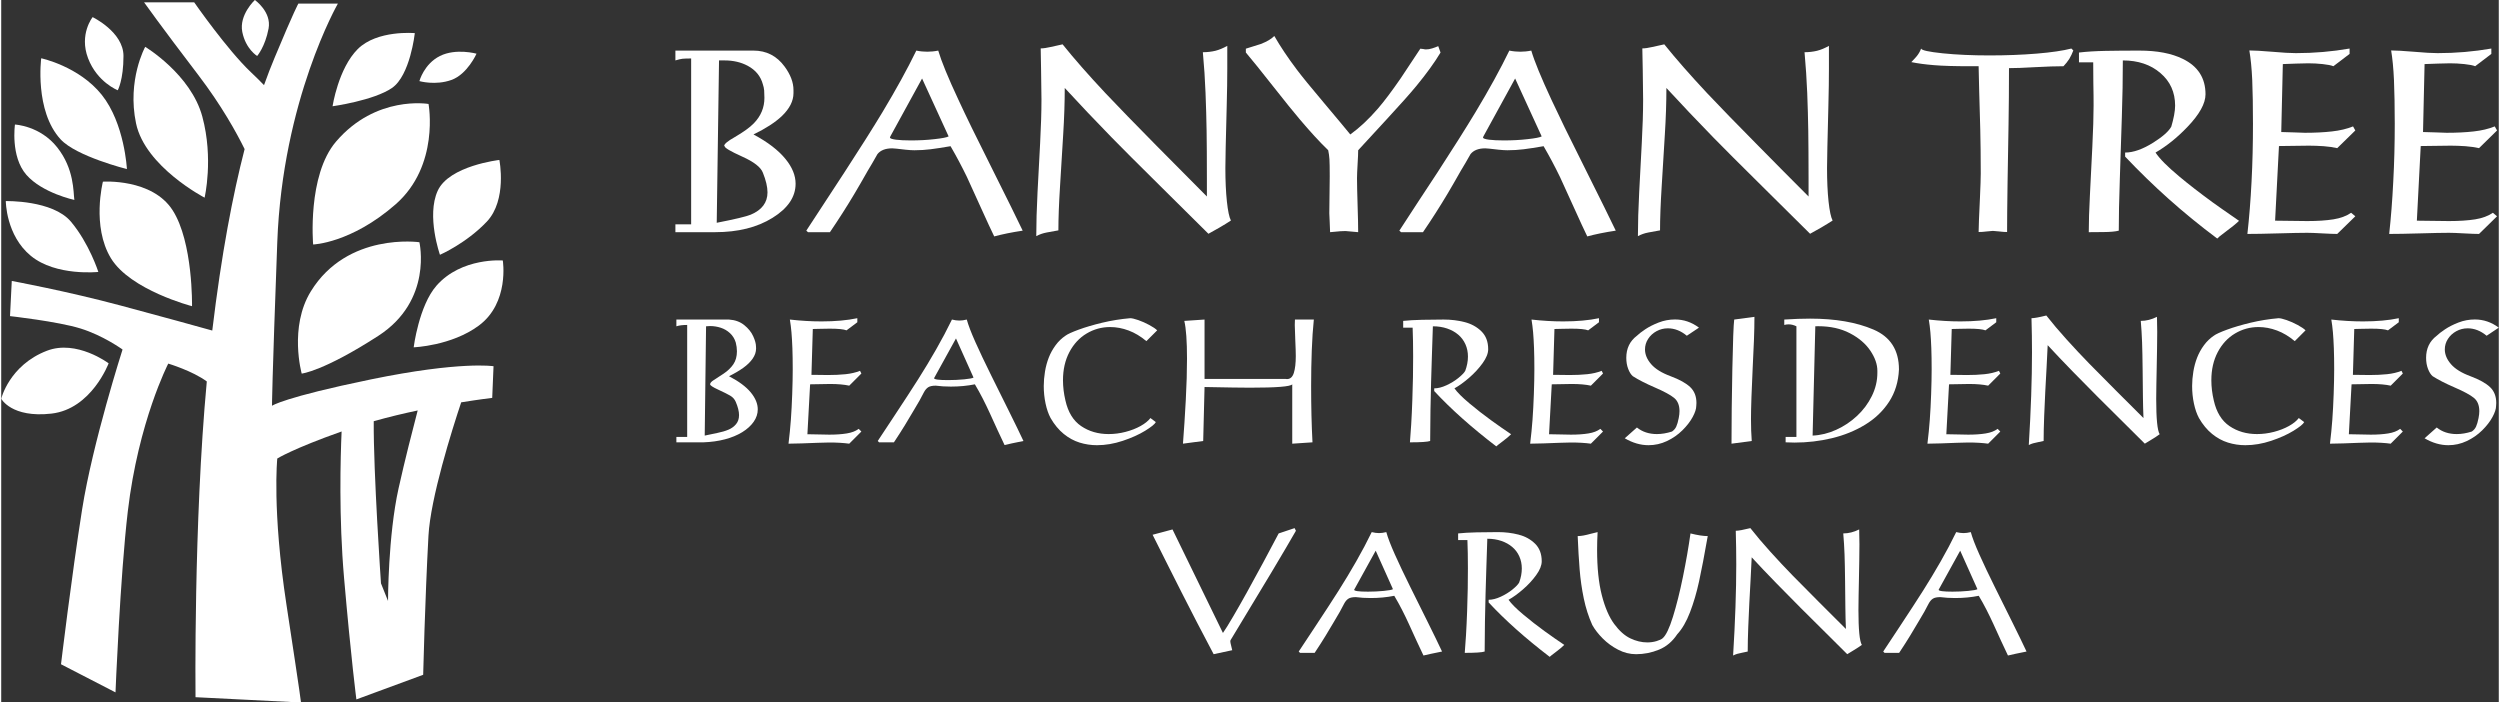 <?xml version="1.0" encoding="UTF-8"?><svg id="Layer_1" xmlns="http://www.w3.org/2000/svg" width="200" height="56.2" viewBox="0 0 980.783 275.869"><rect x="0" y="0" width="980.783" height="275.869" fill="#333333" stroke="none"/><path d="M193.325,143.811s-12.952-2.066-48.161,5.181c-34.358,7.073-38.833,10.354-38.833,10.354,0,0,0-8.282,2.072-64.202C110.472,39.215,132.211,1.414,132.211,1.414h-15.524s-1.561,2.589-9.322,21.235c-1.366,3.265-2.762,6.847-4.169,10.79-1.287-1.353-2.95-3.016-5.154-5.094C88.723,19.538,75.774.903,75.774.903h-19.679s6.222,8.799,21.234,28.476c9.187,12.033,15.061,22.687,18.251,29.167-4.633,17.96-9.075,41.022-12.702,71.257-6.878-1.919-18.88-5.239-35.931-9.806-21.084-5.66-42.805-9.669-42.805-9.669l-.686,13.809s18.643,2.072,27.613,4.836c8.98,2.764,16.576,8.282,16.576,8.282,0,0-11.74,36.592-15.884,62.827-4.141,26.239-8.282,60.768-8.282,60.768l21.4,11.045s1.81-45.422,4.833-71.118c4.141-35.212,15.881-57.995,15.881-57.995,0,0,9.536,2.863,15.135,7.01-5.202,55.8-4.429,123.992-4.429,123.992l41.425,2.084s0-1.037-5.702-38.328c-5.69-37.284-3.618-57.484-3.618-57.484,0,0,6.195-3.883,25.264-10.618-.45,10.173-1.116,33.672.968,57.574,2.761,31.762,4.833,47.643,4.833,47.643l26.23-9.671s.695-28.999,2.072-54.545c.812-14.91,9.223-41.546,12.854-52.447,7.359-1.191,12.185-1.747,12.185-1.747l.517-12.435ZM156.035,191.791c-4.138,18.648-4.138,44.195-4.138,44.195l-2.767-6.91s-2.993-43.726-2.844-63.667c5.839-1.651,11.722-3.053,17.261-4.225-2.003,7.617-5.043,19.512-7.512,30.608Z" fill="#fff"/><path d="M161.971,136.392s2.057-16.362,8.974-24.23c9.872-11.214,26.025-9.87,26.025-9.87,0,0,2.691,16.6-9.428,25.575-10.748,7.969-25.571,8.525-25.571,8.525Z" fill="#fff"/><path d="M172.289,100.055s-5.377-15.262-.89-25.126c4.481-9.873,24.224-12.119,24.224-12.119,0,0,3.136,15.701-4.935,24.229-8.075,8.526-18.398,13.016-18.398,13.016Z" fill="#fff"/><path d="M118.001,146.71s-5.082-18.209,3.588-32.301c14.356-23.333,42.628-19.288,42.628-19.288,0,0,5.38,22.873-16.155,36.778-21.538,13.921-30.061,14.811-30.061,14.811Z" fill="#fff"/><path d="M122.489,96.01s-2.367-27.089,8.973-40.379c15.704-18.392,36.344-14.804,36.344-14.804,0,0,4.49,24.229-13.012,39.482-17.499,15.256-32.304,15.701-32.304,15.701Z" fill="#fff"/><path d="M42.18,142.674s-6.728,17.947-22.441,19.745c-15.7,1.789-19.739-5.837-19.739-5.837,0,0,3.146-13.154,17.95-18.846,11.668-4.49,24.23,4.938,24.23,4.938Z" fill="#fff"/><path d="M38.14,106.785s-16.6,1.789-26.473-6.285C1.802,92.42,1.802,78.968,1.802,78.968c0,0,18.395-.457,25.57,8.071,7.178,8.526,10.769,19.746,10.769,19.746Z" fill="#fff"/><path d="M74.929,120.237s-24.227-6.28-31.857-18.844c-7.621-12.561-3.136-30.055-3.136-30.055,0,0,19.297-1.35,27.369,11.217,8.077,12.565,7.624,37.682,7.624,37.682Z" fill="#fff"/><path d="M79.864,77.621s-23.325-12.119-26.918-29.165c-3.584-17.054,3.593-30.064,3.593-30.064,0,0,17.938,10.773,22.428,27.373,4.49,16.594.897,31.856.897,31.856Z" fill="#fff"/><path d="M28.719,78.511s-12.564-2.686-18.844-9.864c-6.282-7.181-4.483-19.74-4.483-19.74,0,0,9.864.445,16.6,8.973,6.728,8.517,6.282,17.487,6.728,20.63Z" fill="#fff"/><path d="M49.361,66.398s-19.875-4.977-26.025-11.665c-10.317-11.214-7.632-31.849-7.632-31.849,0,0,14.808,3.139,23.781,14.356,8.973,11.217,9.876,29.158,9.876,29.158Z" fill="#fff"/><path d="M45.767,35.447s-8.077-3.146-11.662-12.564c-3.594-9.428,1.792-16.156,1.792-16.156,0,0,12.116,5.828,12.116,15.256s-2.246,13.464-2.246,13.464Z" fill="#fff"/><path d="M100.505,21.984s-4.487-2.692-5.837-9.428c-1.344-6.73,4.938-12.556,4.938-12.556,0,0,6.619,4.656,5.383,11.215-1.347,7.178-4.484,10.769-4.484,10.769Z" fill="#fff"/><path d="M130.115,41.729s2.246-14.811,9.87-22.437c7.627-7.629,22.435-6.282,22.435-6.282,0,0-1.793,16.6-8.97,21.538-7.176,4.935-23.334,7.181-23.334,7.181Z" fill="#fff"/><path d="M164.218,31.854s1.789-6.731,8.072-9.87c6.282-3.143,14.363-.902,14.363-.902,0,0-3.594,8.084-9.876,10.321-6.276,2.249-12.559.451-12.559.451Z" fill="#fff"/><path d="M281.882,23.728h2.195c3.423,0,6.444.711,9.061,2.108,3.116,1.672,5.116,4.109,5.967,7.315.254.705.412,1.499.501,2.362.063.837.096,1.841.096,2.933,0,3.783-1.373,7.105-4.14,9.961-1.568,1.632-4.088,3.441-7.574,5.472-2.711,1.53-4.076,2.667-4.076,3.396l.165.135c0,.654,2.306,2.013,6.908,4.088,4.61,2.07,7.315,4.184,8.12,6.33,1.2,2.977,1.809,5.55,1.809,7.715,0,3.975-2.19,6.913-6.571,8.754-1.715.711-6.166,1.784-13.365,3.188l.903-63.758ZM264.746,91.175h15.631c8.971,0,16.463-1.868,22.507-5.627,6.044-3.747,9.066-8.216,9.066-13.402,0-3.22-1.307-6.444-3.93-9.67-2.819-3.474-7.022-6.698-12.608-9.675,4.781-2.317,8.476-4.718,11.098-7.176,3.067-2.939,4.609-5.948,4.609-9.06v-1.205c0-2.978-1.156-6.052-3.479-9.212-3.073-4.192-7.149-6.28-12.228-6.28h-30.666v3.859c1.149-.348,2.083-.577,2.787-.654.699-.075,1.835-.112,3.398-.112v65.121h-6.185v3.093Z" fill="#fff"/><path d="M366.517,54.642c-2.952.349-6.095.502-9.352.502-2.311,0-4.267-.095-5.815-.286-1.568-.216-2.349-.501-2.349-.845l.152-.444,12.464-22.742,10.425,22.742c-.711.387-2.546.749-5.524,1.073ZM363.66,20.307c-1.359,0-2.8-.127-4.304-.438-3.524,7.257-7.961,15.293-13.295,24.182-3.828,6.33-8.799,14.203-14.894,23.568-5.028,7.639-10.038,15.295-15.015,22.959l.667.597h8.615c3.422-5.036,6.629-10.038,9.594-15.029,1.612-2.711,3.378-5.759,5.287-9.142,1.112-1.804,2.369-3.975,3.773-6.483,1.219-1.518,3.149-2.266,5.822-2.266.508,0,2.265.171,5.289.54,1.313.134,2.438.209,3.396.209,2.216,0,4.337-.132,6.343-.387,2.025-.247,4.634-.647,7.86-1.205,2.31,3.973,4.462,8.025,6.43,12.089.502,1.053,2.304,5.053,5.429,11.935,2.367,5.244,4.139,9.047,5.288,11.41,3.13-.853,6.851-1.619,11.181-2.267-1.86-3.918-6.088-12.496-12.686-25.682-5.55-11.016-9.725-19.594-12.533-25.681-4.101-8.757-6.729-15.201-7.949-19.346-1.504.311-2.932.438-4.298.438Z" fill="#fff"/><path d="M415.152,90.464c-1.473.266-2.985.533-4.54.824-1.555.286-2.957.788-4.151,1.443,0-5.036.169-10.769.495-17.224.329-6.444.652-12.877,1.022-19.309.335-6.431.526-12.106.526-17.096,0-2.267-.05-6.121-.152-11.537-.101-5.416-.152-8.273-.152-8.559,1.054,0,2.355-.191,3.929-.559,1.549-.35,3.105-.685,4.673-1.035,4.482,5.587,10.094,11.994,16.851,19.193,4.99,5.275,11.644,12.133,19.942,20.532,6.601,6.704,13.218,13.365,19.87,20.024v-6.953c0-7.751-.038-14.05-.112-18.824-.084-4.819-.211-9.772-.42-14.895-.19-5.105-.546-10.444-1.053-15.987,1.764,0,3.397-.197,4.914-.559,1.511-.381,3.061-1.035,4.679-1.937v9.004c0,3.949-.07,8.845-.222,14.563-.364,13.454-.528,21.593-.528,24.412,0,5.054.204,9.429.597,13.13.4,3.747.927,6.241,1.581,7.486-1.294.863-2.825,1.791-4.564,2.806-1.734,1.016-3.163,1.804-4.268,2.394-6.292-6.234-12.583-12.477-18.881-18.718-8.863-8.767-15.205-15.097-19.04-19.033-6.444-6.602-12.61-13.111-18.502-19.504,0,5.689-.209,11.822-.615,18.367-.394,6.546-.819,13.287-1.233,20.215-.438,6.927-.647,12.704-.647,17.333Z" fill="#fff"/><path d="M499.94,14.13c2.356,4.125,5.314,8.538,8.85,13.223,2,2.667,5.479,6.928,10.406,12.762,5.389,6.393,8.913,10.634,10.583,12.686,3.62-2.61,7.219-5.982,10.807-10.115,2.52-2.914,5.511-6.907,8.984-11.936.908-1.359,3.48-5.243,7.708-11.632.247,0,.635.038,1.137.134.501.115.85.152,1.053.152.756,0,1.568-.114,2.457-.4.877-.266,1.677-.578,2.388-.883l.901,2.508c-2.324,3.886-5.472,8.235-9.446,13.073-2.617,3.175-6.407,7.409-11.334,12.749-6.54,7.06-10.399,11.25-11.562,12.551,0,1.157-.075,2.971-.229,5.43-.146,2.476-.227,4.317-.227,5.529,0,2.419.081,5.968.227,10.653.154,4.667.229,8.191.229,10.56-1.663-.141-3.319-.286-4.977-.445-.813,0-1.46.038-1.969.075-2.418.249-3.784.37-4.081.37,0-.694-.045-2.04-.153-3.994-.102-1.963-.153-3.093-.153-3.404l.165-14.584c0-3.206-.037-5.434-.113-6.64-.076-1.207-.242-2.394-.488-3.551-3.436-3.319-7.156-7.389-11.194-12.17-2.311-2.705-5.784-7.022-10.432-12.914-4.629-5.878-8.197-10.329-10.711-13.288v-1.511c1.911-.615,3.841-1.212,5.81-1.821,2.47-.941,4.261-2.02,5.365-3.168Z" fill="#fff"/><path d="M599.422,54.642c-2.971.349-6.095.502-9.377.502-2.312,0-4.242-.095-5.803-.286-1.562-.216-2.349-.501-2.349-.845l.152-.444,12.463-22.742,10.426,22.742c-.699.387-2.533.749-5.511,1.073ZM596.552,20.307c-1.358,0-2.8-.127-4.318-.438-3.517,7.257-7.942,15.293-13.287,24.182-3.822,6.33-8.788,14.203-14.876,23.568-5.048,7.639-10.05,15.295-15.028,22.959l.673.597h8.609c3.436-5.036,6.629-10.038,9.607-15.029,1.612-2.711,3.365-5.759,5.276-9.142,1.111-1.804,2.381-3.975,3.784-6.483,1.205-1.518,3.149-2.266,5.808-2.266.502,0,2.268.171,5.29.54,1.302.134,2.444.209,3.397.209,2.215,0,4.33-.132,6.356-.387,2.006-.247,4.628-.647,7.846-1.205,2.318,3.973,4.464,8.025,6.432,12.089.508,1.053,2.323,5.053,5.441,11.935,2.361,5.244,4.127,9.047,5.275,11.41,3.124-.853,6.844-1.619,11.187-2.267-1.867-3.918-6.095-12.496-12.692-25.682-5.549-11.016-9.719-19.594-12.545-25.681-4.077-8.757-6.725-15.201-7.937-19.346-1.518.311-2.946.438-4.298.438Z" fill="#fff"/><path d="M651.416,90.464c-1.466.266-2.964.533-4.539.824-1.556.286-2.934.788-4.152,1.443,0-5.036.166-10.769.502-17.224.323-6.444.659-12.877,1.015-19.309.343-6.431.527-12.106.527-17.096,0-2.267-.05-6.121-.146-11.537-.108-5.416-.165-8.273-.165-8.559,1.06,0,2.361-.191,3.936-.559,1.556-.35,3.118-.685,4.686-1.035,4.489,5.587,10.1,11.994,16.837,19.193,4.99,5.275,11.63,12.133,19.955,20.532,6.583,6.704,13.218,13.365,19.865,20.024v-6.953c0-7.751-.05-14.05-.114-18.824-.075-4.819-.216-9.772-.412-14.895-.205-5.105-.553-10.444-1.055-15.987,1.753,0,3.384-.197,4.901-.559,1.517-.381,3.068-1.035,4.68-1.937v9.004c0,3.949-.064,8.845-.216,14.563-.349,13.454-.527,21.593-.527,24.412,0,5.054.198,9.429.592,13.13.413,3.747.932,6.241,1.6,7.486-1.321.863-2.844,1.791-4.573,2.806-1.745,1.016-3.173,1.804-4.273,2.394-6.298-6.234-12.603-12.477-18.888-18.718-8.863-8.767-15.206-15.097-19.04-19.033-6.431-6.602-12.616-13.111-18.501-19.504,0,5.689-.203,11.822-.615,18.367-.395,6.546-.813,13.287-1.232,20.215-.438,6.927-.649,12.704-.649,17.333Z" fill="#fff"/><path d="M809.841,26.007c-2.781,0-6.444.115-11.034.363-4.585.274-8.045.386-10.362.386,0,7.855-.064,15.238-.178,22.134-.127,6.889-.254,14.584-.387,23.065-.121,8.501-.183,14.895-.183,19.156-.839,0-1.892-.057-3.099-.222-1.2-.141-2.032-.216-2.482-.216-.414,0-1.214.075-2.419.216-1.213.165-2.28.222-3.18.222,0-1.651.177-6.216.539-13.74.185-4.286.299-7.371.299-9.287,0-6.661-.076-12.4-.191-17.258-.133-4.856-.273-9.942-.425-15.181-.152-5.275-.222-8.463-.222-9.638h-3.237c-6.204,0-10.984-.132-14.331-.425-3.338-.266-6.292-.667-8.862-1.187,1.093-1.13,1.829-1.956,2.195-2.4.749-.952,1.302-1.936,1.652-2.932.164.692,2.984,1.301,8.502,1.878,5.516.56,11.617.826,18.316.826,6.597,0,12.781-.235,18.578-.711,5.791-.476,10.342-1.15,13.607-1.993l.768.749c-.427,1.149-.94,2.247-1.557,3.276-.647,1.021-1.421,2-2.304,2.92Z" fill="#fff"/><path d="M821.517,24.479h-5.593v-3.849c3.022-.362,6.496-.571,10.432-.647,3.931-.077,8.349-.114,13.276-.114,7.009,0,12.685,1.091,17.085,3.262,5.948,2.903,8.899,7.544,8.899,13.899,0,3.606-2.392,7.924-7.179,12.895-3.969,4.146-8.114,7.466-12.45,9.981,1.605,2.437,4.704,5.542,9.287,9.364,3.665,3.073,8.038,6.451,13.066,10.133,1.658,1.212,5.15,3.65,10.444,7.314-1.08,1.074-3.046,2.654-5.911,4.782-1.358.996-2.247,1.727-2.647,2.183-6.698-5.002-13.111-10.228-19.25-15.72-5.683-5.079-11.345-10.571-16.927-16.463v-1.593c3.225,0,6.926-1.302,11.11-3.937,3.72-2.355,6.062-4.451,7.022-6.253.464-1.518.812-3.017,1.098-4.477.266-1.441.401-2.705.401-3.758,0-5.244-1.918-9.518-5.778-12.799-3.834-3.302-8.774-4.953-14.754-4.953,0,7.041-.122,14.452-.388,22.164-.248,7.735-.515,15.836-.788,24.249-.291,8.437-.418,15.256-.418,20.437-1.252.342-3.308.533-6.089.551-2.78.047-4.705.047-5.694.047,0-3.887.152-8.757.456-14.648.306-5.891.61-12.171.941-18.849.324-6.66.495-12.052.495-16.197,0-2.171-.013-5.181-.097-9.066-.038-3.886-.05-6.522-.05-7.936Z" fill="#fff"/><path d="M882.833,19.812c1.86,0,4.856.172,8.984.514,4.126.368,7.231.539,9.287.539,7.161,0,14.185-.597,21.092-1.802v2.107l-6.368,4.837c-.845-.361-2.248-.627-4.204-.843-1.956-.209-3.859-.304-5.663-.304-1.479,0-3.034.038-4.704.112-1.669.097-3.416.159-5.277.192l-.616,26.684c.927,0,2.591.039,4.99.147,2.42.101,3.862.152,4.299.152,3.994,0,7.523-.184,10.616-.534,3.111-.343,5.873-.996,8.291-1.974l.883,1.594-7.105,6.946c-1.442-.35-3.22-.597-5.315-.768-2.095-.135-4.013-.209-5.777-.209l-11.784.152-1.517,29.307,12.634.153c4.026,0,7.447-.229,10.248-.674,2.838-.457,5.161-1.321,6.965-2.583l1.652,1.378-7.105,6.934c-1.207,0-3.124-.064-5.79-.216-2.674-.152-4.686-.229-5.969-.229-2.457,0-6.318.077-11.497.229-5.187.152-9.175.216-12.019.216.711-6.337,1.264-13.188,1.631-20.539.387-7.352.559-14.934.559-22.748,0-6.737-.096-12.457-.286-17.105-.216-4.66-.603-8.539-1.137-11.662Z" fill="#fff"/><path d="M938.518,19.812c1.841,0,4.837.172,8.965.514,4.139.368,7.231.539,9.289.539,7.155,0,14.184-.597,21.09-1.802v2.107l-6.354,4.837c-.858-.361-2.26-.627-4.242-.843-1.955-.209-3.86-.304-5.657-.304-1.465,0-3.034.038-4.685.112-1.669.097-3.416.159-5.283.192l-.609,26.684c.902,0,2.57.039,4.991.147,2.419.101,3.859.152,4.297.152,3.988,0,7.523-.184,10.635-.534,3.091-.343,5.833-.996,8.247-1.974l.901,1.594-7.079,6.946c-1.459-.35-3.237-.597-5.358-.768-2.07-.135-3.987-.209-5.753-.209l-11.784.152-1.517,29.307,12.628.153c4.032,0,7.448-.229,10.267-.674,2.825-.457,5.123-1.321,6.952-2.583l1.644,1.378-7.079,6.934c-1.206,0-3.149-.064-5.835-.216-2.666-.152-4.641-.229-5.948-.229-2.476,0-6.297.077-11.478.229-5.2.152-9.212.216-12.012.216.692-6.337,1.231-13.188,1.593-20.539.401-7.352.591-14.934.591-22.748,0-6.737-.115-12.457-.305-17.105-.21-4.66-.597-8.539-1.111-11.662Z" fill="#fff"/><path d="M265.134,171.583h4.24v-43.977c-1.768,0-3.18.177-4.24.531v-2.651h20.665c2.384.155,4.382.885,5.993,2.187s2.782,2.758,3.51,4.371c.73,1.611,1.093,2.959,1.093,4.039.022.155.035.398.035.73,0,1.39-.447,2.731-1.343,4.022-.894,1.292-2.131,2.501-3.709,3.627s-3.439,2.218-5.579,3.278c3.862,2.01,6.71,4.128,8.543,6.359,1.832,2.229,2.749,4.448,2.749,6.655,0,1.722-.536,3.351-1.607,4.885s-2.567,2.891-4.486,4.074c-1.921,1.18-4.174,2.114-6.757,2.797-2.583.686-5.42,1.084-8.51,1.193h-10.597v-2.12ZM276.262,171.054c1.545-.332,3.183-.673,4.916-1.027,1.733-.352,3.202-.783,4.406-1.292,1.202-.507,2.196-1.23,2.979-2.169.784-.938,1.177-2.125,1.177-3.559,0-1.458-.431-3.191-1.292-5.199-.441-1.038-1.177-1.855-2.202-2.452-1.027-.595-2.596-1.379-4.703-2.351-2.109-.97-3.163-1.666-3.163-2.085,0-.507.463-1.054,1.392-1.64.927-.584,2.213-1.423,3.858-2.516,1.644-1.093,2.935-2.33,3.873-3.709.939-1.381,1.408-3.076,1.408-5.084,0-1.147-.155-2.306-.463-3.477-.441-1.458-1.193-2.676-2.253-3.659-1.058-.981-2.273-1.693-3.641-2.136-1.37-.441-2.76-.662-4.174-.662-.551,0-1.082.033-1.589.1l-.529,42.917Z" fill="#fff"/><path d="M309.701,125.486c4.24.487,8.39.73,12.45.73,5.387,0,10.068-.42,14.041-1.259v1.589l-4.238,3.18c-1.105-.441-3.313-.662-6.624-.662-.992,0-2.262.022-3.807.066-1.547.046-2.485.067-2.815.067l-.531,18.014c1.346,0,2.472.005,3.378.016.905.011,1.897.027,2.979.049,2.605,0,4.962-.109,7.071-.33s3.991-.664,5.646-1.326l.531,1.06-4.769,4.769c-1.988-.441-4.482-.662-7.485-.662-.839,0-2.142.022-3.908.067-1.766.044-3.09.066-3.973.066l-1.06,19.603c1.303,0,2.804.029,4.504.084,1.698.055,3.068.082,4.106.082,2.603,0,4.889-.161,6.854-.48s3.521-.921,4.67-1.804l1.06,1.058-4.769,4.769c-2.253-.308-4.858-.463-7.815-.463-1.127,0-2.64.038-4.537.117-1.899.077-3.97.153-6.21.232-2.24.077-4.002.115-5.281.115.396-3.245.706-6.374.927-9.388s.398-6.379.529-10.099c.133-3.721.199-6.994.199-9.82,0-3.025-.044-5.739-.131-8.145-.089-2.406-.212-4.499-.365-6.275-.155-1.777-.365-3.45-.629-5.018Z" fill="#fff"/><path d="M379.169,125.486c.597,2.187,1.733,5.155,3.411,8.91,1.676,3.752,3.72,8.058,6.126,12.914,2.406,4.858,4.774,9.627,7.104,14.306,2.328,4.681,4.199,8.534,5.613,11.558-3.534.706-6.005,1.235-7.419,1.589-.728-1.479-1.66-3.466-2.798-5.962-1.137-2.494-2.14-4.696-3.012-6.606-.874-1.91-1.795-3.814-2.766-5.712-.972-1.899-1.999-3.754-3.079-5.564-2.959.597-6.106.894-9.439.894-2.12,0-4.095-.12-5.927-.365-1.324,0-2.313.21-2.964.629s-1.22,1.093-1.706,2.021c-.485.927-1.049,1.987-1.689,3.178-.618,1.038-1.423,2.406-2.417,4.106-.992,1.7-2.092,3.539-3.295,5.515-1.204,1.976-2.654,4.243-4.354,6.804h-5.828l-.529-.529c.044-.067,2.112-3.196,6.208-9.389,4.095-6.191,7.335-11.17,9.72-14.935,2.384-3.763,4.714-7.633,6.987-11.606,2.275-3.975,4.349-7.893,6.226-11.757,1.06.266,2.03.398,2.913.398s1.855-.131,2.915-.398ZM381.818,148.271l-6.888-15.366-8.477,15.366c-.088.088-.131.164-.131.232,0,.507,1.842.761,5.529.761,2.12,0,4.218-.099,6.292-.297,2.076-.199,3.3-.431,3.676-.695Z" fill="#fff"/><path d="M417.907,131.845c.817-.618,2.545-1.414,5.183-2.384,2.638-.972,5.73-1.883,9.273-2.733s7.202-1.439,10.978-1.771c.684,0,1.742.248,3.178.744,1.436.498,2.875,1.138,4.322,1.921,1.447.784,2.479,1.485,3.098,2.103l-4.24,4.24c-2.231-1.877-4.553-3.267-6.97-4.174-2.417-.905-4.842-1.357-7.27-1.357-3.311,0-6.385.845-9.222,2.534-2.839,1.689-5.095,4.123-6.773,7.301-1.676,3.18-2.516,6.866-2.516,11.062,0,2.581.319,5.232.96,7.946,1.038,4.615,3.098,7.965,6.177,10.052,3.079,2.085,6.673,3.129,10.778,3.129,2.231,0,4.449-.286,6.657-.861s4.172-1.341,5.894-2.302c1.722-.96,3.014-2.003,3.875-3.129l2.12,1.589c-.398.795-1.799,1.932-4.205,3.411-2.408,1.479-5.327,2.793-8.76,3.94s-6.815,1.722-10.15,1.722c-2.339,0-4.614-.343-6.821-1.027s-4.289-1.821-6.243-3.41c-1.954-1.591-3.67-3.665-5.15-6.226-.839-1.567-1.496-3.461-1.97-5.679s-.711-4.52-.711-6.905c0-1.81.161-3.692.48-5.646s.817-3.793,1.49-5.515,1.567-3.338,2.682-4.851,2.403-2.753,3.858-3.725Z" fill="#fff"/><path d="M472.54,125.486v23.314h31.791c.265.044.452.066.562.066,1.303,0,2.207-.81,2.716-2.434.507-1.622.761-3.825.761-6.606,0-1.37-.066-3.455-.197-6.259-.133-2.804-.199-4.78-.199-5.929,0-.551.022-1.268.066-2.153h7.417c-.376,3.621-.646,7.667-.812,12.137-.164,4.471-.248,9.125-.248,13.959,0,8.036.177,15.409.531,22.121l-7.948.529v-23.312c-.662.883-6.204,1.324-16.624,1.324-3.178,0-9.118-.088-17.816-.265l-.529,21.194-7.948,1.058c.42-5.385.79-11.088,1.109-17.102.319-6.016.48-11.42.48-16.21,0-6.932-.352-11.9-1.06-14.902l7.948-.531Z" fill="#fff"/><path d="M554.255,128.665h-3.709v-2.649c2.03-.221,4.504-.365,7.417-.431s5.739-.1,8.477-.1c2.891,0,5.646.337,8.262,1.011s4.807,1.883,6.575,3.627c1.766,1.744,2.649,4.084,2.649,7.02,0,1.635-.735,3.466-2.202,5.498-1.469,2.03-3.229,3.935-5.283,5.712-2.052,1.777-3.973,3.163-5.761,4.156,1.082,1.545,3.03,3.499,5.845,5.861s5.657,4.582,8.527,6.657c2.87,2.076,5.496,3.908,7.881,5.496-.794.795-1.899,1.722-3.311,2.782-1.414,1.06-2.251,1.722-2.517,1.987-9.668-7.395-17.794-14.636-24.372-21.723v-1.06c1.458,0,3.068-.409,4.834-1.224,1.766-.817,3.335-1.784,4.703-2.899s2.251-2.036,2.649-2.766c.706-1.919,1.06-3.785,1.06-5.595,0-1.744-.33-3.357-.992-4.836-.662-1.478-1.607-2.736-2.833-3.774-1.224-1.038-2.682-1.842-4.371-2.417-1.687-.575-3.548-.861-5.579-.861-.133,3.84-.261,7.665-.381,11.474-.122,3.807-.226,7.268-.316,10.382-.088,3.112-.171,6.826-.248,11.142s-.115,8.328-.115,12.038c-1.06.352-3.709.529-7.948.529.155-1.766.319-4.106.496-7.02.177-2.915.327-6.111.447-9.588.122-3.477.204-6.483.25-9.023.044-2.539.066-5.243.066-8.114,0-4.238-.066-8.001-.199-11.292Z" fill="#fff"/><path d="M600.941,125.486c4.24.487,8.39.73,12.45.73,5.387,0,10.068-.42,14.041-1.259v1.589l-4.238,3.18c-1.105-.441-3.313-.662-6.624-.662-.992,0-2.262.022-3.807.066-1.547.046-2.485.067-2.815.067l-.531,18.014c1.346,0,2.472.005,3.378.016.905.011,1.897.027,2.979.049,2.605,0,4.962-.109,7.071-.33s3.991-.664,5.646-1.326l.531,1.06-4.769,4.769c-1.988-.441-4.482-.662-7.485-.662-.839,0-2.142.022-3.908.067-1.766.044-3.09.066-3.973.066l-1.06,19.603c1.303,0,2.804.029,4.504.084,1.698.055,3.068.082,4.106.082,2.603,0,4.889-.161,6.854-.48s3.521-.921,4.67-1.804l1.06,1.058-4.769,4.769c-2.253-.308-4.858-.463-7.815-.463-1.127,0-2.64.038-4.537.117-1.899.077-3.97.153-6.21.232-2.24.077-4.002.115-5.281.115.396-3.245.706-6.374.927-9.388s.398-6.379.529-10.099c.133-3.721.199-6.994.199-9.82,0-3.025-.044-5.739-.131-8.145-.089-2.406-.212-4.499-.365-6.275-.155-1.777-.365-3.45-.629-5.018Z" fill="#fff"/><path d="M666.701,128.665l-4.769,3.18c-2.341-1.943-4.825-2.915-7.452-2.915-1.589,0-3.074.376-4.453,1.127-1.381.75-2.479,1.76-3.295,3.03-.817,1.27-1.226,2.643-1.226,4.123,0,2.008.812,3.946,2.434,5.81,1.624,1.866,4.167,3.439,7.633,4.719,3.488,1.303,6.049,2.727,7.684,4.272,1.633,1.545,2.45,3.621,2.45,6.226,0,.243-.022.629-.066,1.158,0,1.171-.474,2.632-1.425,4.387-.949,1.755-2.295,3.493-4.039,5.216s-3.765,3.125-6.06,4.207c-2.297,1.082-4.703,1.622-7.22,1.622-3.134,0-6.246-.905-9.338-2.714l4.769-4.24c2.142,1.722,4.758,2.583,7.85,2.583,1.875,0,3.851-.332,5.927-.994.75-.507,1.308-1.153,1.673-1.937.363-.783.69-1.903.976-3.36.199-.994.299-1.899.299-2.716,0-2.317-.713-4.055-2.136-5.216-1.425-1.158-3.937-2.516-7.534-4.072-3.599-1.558-6.48-3.03-8.643-4.422-.728-.617-1.341-1.578-1.837-2.88-.498-1.303-.746-2.749-.746-4.338,0-3.687,1.392-6.578,4.172-8.676.662-.662,1.739-1.496,3.229-2.501,1.49-1.003,3.262-1.903,5.316-2.698,2.052-.795,4.194-1.193,6.423-1.193,3.4,0,6.534,1.071,9.406,3.212Z" fill="#fff"/><path d="M688.483,124.428c0,2.78-.066,5.861-.197,9.238-.133,3.378-.299,7.022-.498,10.929s-.359,7.698-.48,11.374c-.122,3.676-.182,6.529-.182,8.561,0,3.202.1,6.082.299,8.643l-7.948,1.058c0-8.63.109-18.405.33-29.323.221-10.916.465-17.391.73-19.423l7.946-1.058Z" fill="#fff"/><path d="M700.198,125.486c3.731-.243,7.109-.363,10.134-.363,9.913,0,18.208,1.428,24.886,4.289,6.679,2.859,10.017,8.085,10.017,15.679-.221,4.834-1.518,9.068-3.891,12.7-2.373,3.63-5.513,6.633-9.42,9.006s-8.246,4.134-13.014,5.283c-4.769,1.147-9.681,1.72-14.736,1.72-1.171,0-2.319-.033-3.444-.099v-2.12h4.238v-43.446c-1.06-.509-2.074-.763-3.046-.763-.551,0-1.126.078-1.722.232v-2.12ZM712.386,128.136l-1.06,42.917c3.112-.133,6.186-.883,9.222-2.253,3.036-1.368,5.774-3.189,8.213-5.464,2.439-2.273,4.382-4.878,5.828-7.815,1.447-2.935,2.169-5.982,2.169-9.139v-.763c0-2.538-.921-5.175-2.766-7.914-1.842-2.738-4.526-5.022-8.047-6.856-3.521-1.832-7.665-2.747-12.434-2.747-.244,0-.441.005-.597.016s-.332.016-.529.016Z" fill="#fff"/><path d="M756.952,125.486c4.24.487,8.39.73,12.45.73,5.387,0,10.068-.42,14.041-1.259v1.589l-4.238,3.18c-1.105-.441-3.313-.662-6.624-.662-.992,0-2.262.022-3.807.066-1.547.046-2.485.067-2.815.067l-.531,18.014c1.346,0,2.472.005,3.378.016.905.011,1.897.027,2.979.049,2.605,0,4.962-.109,7.071-.33s3.991-.664,5.646-1.326l.531,1.06-4.769,4.769c-1.988-.441-4.482-.662-7.485-.662-.839,0-2.142.022-3.908.067-1.766.044-3.09.066-3.973.066l-1.06,19.603c1.303,0,2.804.029,4.504.084,1.698.055,3.068.082,4.106.082,2.603,0,4.889-.161,6.854-.48s3.521-.921,4.67-1.804l1.06,1.058-4.769,4.769c-2.253-.308-4.858-.463-7.815-.463-1.127,0-2.64.038-4.537.117-1.899.077-3.97.153-6.21.232-2.24.077-4.002.115-5.281.115.396-3.245.706-6.374.927-9.388s.398-6.379.529-10.099c.133-3.721.199-6.994.199-9.82,0-3.025-.044-5.739-.131-8.145-.089-2.406-.212-4.499-.365-6.275-.155-1.777-.365-3.45-.629-5.018Z" fill="#fff"/><path d="M802.047,173.173c-.684.153-1.412.308-2.185.463-.772.153-1.417.303-1.937.447-.518.142-1.087.368-1.704.679.837-13.687,1.257-25.808,1.257-36.361,0-4.415-.066-8.897-.199-13.445,1.06,0,3.003-.352,5.828-1.06,2.297,2.937,4.951,6.071,7.965,9.406,3.014,3.333,5.984,6.502,8.908,9.502,2.926,3.003,6.403,6.514,10.431,10.531,4.03,4.019,7.645,7.627,10.845,10.829-.109-2.716-.181-5.491-.215-8.328-.033-2.837-.071-6.42-.115-10.747-.046-4.327-.117-7.881-.215-10.663-.1-2.782-.27-5.586-.513-8.412,2.118,0,4.238-.531,6.357-1.589.066,1.853.099,3.84.099,5.96,0,1.37-.022,3.555-.066,6.556-.044,3.003-.088,5.444-.133,7.319-.044,1.877-.088,4.084-.131,6.624-.046,2.539-.067,4.448-.067,5.728,0,7.793.452,12.43,1.359,13.908-.817.618-1.926,1.348-3.329,2.185-1.401.839-2.235,1.346-2.499,1.523-2.12-2.118-5.057-5.039-8.809-8.758s-6.97-6.916-9.652-9.586c-2.683-2.671-5.923-5.956-9.72-9.853-3.798-3.895-7.12-7.39-9.968-10.48-.089,2.12-.232,5.028-.431,8.725-.199,3.698-.37,6.861-.514,9.488-.142,2.627-.286,5.845-.431,9.654-.142,3.807-.215,7.058-.215,9.752Z" fill="#fff"/><path d="M868.866,131.845c.817-.618,2.545-1.414,5.183-2.384,2.638-.972,5.73-1.883,9.273-2.733s7.202-1.439,10.978-1.771c.684,0,1.742.248,3.178.744,1.436.498,2.875,1.138,4.322,1.921,1.447.784,2.479,1.485,3.098,2.103l-4.24,4.24c-2.231-1.877-4.553-3.267-6.97-4.174-2.417-.905-4.842-1.357-7.27-1.357-3.311,0-6.385.845-9.222,2.534-2.839,1.689-5.095,4.123-6.773,7.301-1.676,3.18-2.516,6.866-2.516,11.062,0,2.581.319,5.232.96,7.946,1.038,4.615,3.098,7.965,6.177,10.052,3.079,2.085,6.673,3.129,10.778,3.129,2.231,0,4.449-.286,6.657-.861s4.172-1.341,5.894-2.302c1.722-.96,3.014-2.003,3.875-3.129l2.12,1.589c-.398.795-1.799,1.932-4.205,3.411-2.408,1.479-5.327,2.793-8.76,3.94s-6.815,1.722-10.15,1.722c-2.339,0-4.614-.343-6.821-1.027s-4.289-1.821-6.243-3.41c-1.954-1.591-3.67-3.665-5.15-6.226-.839-1.567-1.496-3.461-1.97-5.679s-.711-4.52-.711-6.905c0-1.81.161-3.692.48-5.646s.817-3.793,1.49-5.515,1.567-3.338,2.682-4.851,2.403-2.753,3.858-3.725Z" fill="#fff"/><path d="M915.023,125.486c4.24.487,8.39.73,12.45.73,5.387,0,10.068-.42,14.041-1.259v1.589l-4.238,3.18c-1.105-.441-3.313-.662-6.624-.662-.992,0-2.262.022-3.807.066-1.547.046-2.485.067-2.815.067l-.531,18.014c1.346,0,2.472.005,3.378.016.905.011,1.897.027,2.979.049,2.605,0,4.962-.109,7.071-.33s3.991-.664,5.646-1.326l.531,1.06-4.769,4.769c-1.988-.441-4.482-.662-7.485-.662-.839,0-2.142.022-3.908.067-1.766.044-3.09.066-3.973.066l-1.06,19.603c1.303,0,2.804.029,4.504.084,1.698.055,3.068.082,4.106.082,2.603,0,4.889-.161,6.854-.48s3.521-.921,4.67-1.804l1.06,1.058-4.769,4.769c-2.253-.308-4.858-.463-7.815-.463-1.127,0-2.64.038-4.537.117-1.899.077-3.97.153-6.21.232-2.24.077-4.002.115-5.281.115.396-3.245.706-6.374.927-9.388s.398-6.379.529-10.099c.133-3.721.199-6.994.199-9.82,0-3.025-.044-5.739-.131-8.145-.089-2.406-.212-4.499-.365-6.275-.155-1.777-.365-3.45-.629-5.018Z" fill="#fff"/><path d="M980.783,128.665l-4.769,3.18c-2.341-1.943-4.825-2.915-7.452-2.915-1.589,0-3.074.376-4.453,1.127-1.381.75-2.479,1.76-3.295,3.03-.817,1.27-1.226,2.643-1.226,4.123,0,2.008.812,3.946,2.434,5.81,1.624,1.866,4.167,3.439,7.633,4.719,3.488,1.303,6.049,2.727,7.684,4.272,1.633,1.545,2.45,3.621,2.45,6.226,0,.243-.022.629-.066,1.158,0,1.171-.474,2.632-1.425,4.387-.949,1.755-2.295,3.493-4.039,5.216s-3.765,3.125-6.06,4.207c-2.297,1.082-4.703,1.622-7.22,1.622-3.134,0-6.246-.905-9.338-2.714l4.769-4.24c2.142,1.722,4.758,2.583,7.85,2.583,1.875,0,3.851-.332,5.927-.994.75-.507,1.308-1.153,1.673-1.937.363-.783.69-1.903.976-3.36.199-.994.299-1.899.299-2.716,0-2.317-.713-4.055-2.136-5.216-1.425-1.158-3.937-2.516-7.534-4.072-3.599-1.558-6.48-3.03-8.643-4.422-.728-.617-1.341-1.578-1.837-2.88-.498-1.303-.746-2.749-.746-4.338,0-3.687,1.392-6.578,4.172-8.676.662-.662,1.739-1.496,3.229-2.501,1.49-1.003,3.262-1.903,5.316-2.698,2.052-.795,4.194-1.193,6.423-1.193,3.4,0,6.534,1.071,9.406,3.212Z" fill="#fff"/><path d="M452.145,209.998l7.817-2.085,19.802,40.648c.89-1.259,2.231-3.42,4.022-6.482,1.791-3.061,3.605-6.248,5.44-9.559,1.833-3.311,3.946-7.177,6.334-11.595s4.418-8.235,6.091-11.449l6.254-2.083.522,1.042c-4.365,7.644-12.877,21.887-25.536,42.731-.151.153-.228.392-.228.717,0,.283.109.843.327,1.678.215.836.358,1.427.423,1.775l-7.297,1.563c-2.083-3.909-4.303-8.143-6.66-12.702-2.355-4.561-4.358-8.468-6.009-11.726-1.649-3.256-3.457-6.839-5.422-10.748-1.967-3.908-3.926-7.815-5.88-11.724Z" fill="#fff"/><path d="M543.92,208.956c.586,2.149,1.704,5.07,3.355,8.76,1.649,3.692,3.659,7.926,6.025,12.702,2.366,4.778,4.696,9.468,6.987,14.07,2.289,4.604,4.13,8.393,5.52,11.367-3.475.695-5.907,1.217-7.295,1.563-.717-1.454-1.635-3.408-2.753-5.861s-2.107-4.621-2.964-6.498c-.857-1.879-1.764-3.751-2.72-5.619-.954-1.868-1.965-3.69-3.028-5.471-2.91.586-6.004.879-9.282.879-2.085,0-4.028-.12-5.83-.359-1.303,0-2.275.206-2.915.618-.64.414-1.2,1.076-1.678,1.987-.478.912-1.031,1.956-1.66,3.127-.607,1.022-1.401,2.368-2.377,4.039-.978,1.673-2.058,3.481-3.242,5.423s-2.61,4.174-4.283,6.693h-5.732l-.522-.522c.044-.064,2.08-3.143,6.108-9.232,4.028-6.091,7.215-10.987,9.559-14.689,2.346-3.703,4.635-7.509,6.872-11.416,2.237-3.909,4.278-7.762,6.124-11.562,1.042.261,1.998.39,2.866.39s1.824-.13,2.866-.39ZM546.526,231.363l-6.773-15.112-8.339,15.112c-.088.088-.13.162-.13.228,0,.5,1.811.75,5.438.75,2.085,0,4.148-.099,6.19-.294,2.04-.195,3.245-.423,3.614-.684Z" fill="#fff"/><path d="M575.766,212.083h-3.647v-2.607c1.998-.215,4.429-.358,7.295-.423,2.866-.064,5.646-.097,8.339-.097,2.844,0,5.553.33,8.125.992,2.574.662,4.728,1.852,6.465,3.566,1.737,1.717,2.605,4.017,2.605,6.905,0,1.607-.721,3.41-2.165,5.407s-3.176,3.871-5.195,5.619-3.908,3.11-5.666,4.088c1.064,1.52,2.979,3.441,5.748,5.765,2.769,2.322,5.564,4.506,8.386,6.545,2.824,2.041,5.407,3.844,7.753,5.407-.783.783-1.868,1.693-3.258,2.736-1.39,1.042-2.215,1.693-2.475,1.954-9.51-7.273-17.5-14.395-23.971-21.366v-1.042c1.432,0,3.017-.403,4.756-1.206,1.737-.803,3.278-1.753,4.624-2.849s2.215-2.003,2.605-2.72c.695-1.89,1.042-3.723,1.042-5.504,0-1.717-.325-3.302-.976-4.756s-1.58-2.693-2.786-3.712c-1.204-1.022-2.638-1.813-4.298-2.379-1.662-.564-3.492-.846-5.489-.846-.13,3.778-.255,7.54-.374,11.285-.12,3.747-.223,7.149-.31,10.212-.086,3.061-.168,6.715-.244,10.958-.075,4.247-.113,8.193-.113,11.839-1.042.348-3.648.522-7.817.522.151-1.737.314-4.039.489-6.905.173-2.866.319-6.009.44-9.43.119-3.419.201-6.378.244-8.875.042-2.497.064-5.157.064-7.979,0-4.168-.064-7.872-.195-11.106Z" fill="#fff"/><path d="M626.894,208.956c-.131,2.432-.197,4.745-.197,6.938,0,7.1.62,13.054,1.857,17.863,1.239,4.811,2.855,8.567,4.852,11.27s4.11,4.588,6.336,5.652,4.446,1.594,6.66,1.594c1.259,0,2.459-.168,3.599-.503,1.14-.337,1.948-.711,2.426-1.124,1.303-1.107,2.654-3.92,4.055-8.435,1.401-4.517,2.709-9.751,3.924-15.699,1.217-5.949,2.204-11.628,2.964-17.035,2.778.695,5.037,1.043,6.775,1.043-1.304,7.425-2.439,13.353-3.404,17.783-.967,4.429-2.156,8.479-3.566,12.148-1.412,3.67-3.083,6.547-5.017,8.632-1.888,2.844-4.278,4.858-7.166,6.042s-5.883,1.775-8.988,1.775c-2.432,0-4.789-.591-7.069-1.775-2.278-1.184-4.287-2.649-6.024-4.398-1.739-1.748-3.107-3.512-4.105-5.292-1.456-3.234-2.569-6.704-3.338-10.405-.772-3.701-1.313-7.501-1.629-11.4-.314-3.897-.569-8.267-.764-13.109.671,0,1.427-.077,2.262-.228.837-.151,1.846-.392,3.03-.717,1.184-.327,2.025-.533,2.525-.618Z" fill="#fff"/><path d="M685.839,255.855c-.673.153-1.39.305-2.151.456s-1.396.299-1.905.44c-.511.142-1.071.365-1.678.668.826-13.461,1.239-25.383,1.239-35.761,0-4.344-.066-8.751-.195-13.224,1.042,0,2.952-.347,5.732-1.042,2.258,2.888,4.869,5.971,7.833,9.249,2.963,3.28,5.883,6.396,8.76,9.347,2.877,2.953,6.297,6.407,10.26,10.358s7.52,7.501,10.668,10.65c-.109-2.671-.181-5.402-.212-8.191-.033-2.789-.071-6.314-.115-10.57-.044-4.254-.113-7.751-.212-10.488-.099-2.735-.266-5.493-.505-8.273,2.085,0,4.17-.52,6.254-1.563.066,1.824.099,3.778.099,5.863,0,1.346-.022,3.497-.066,6.449-.044,2.953-.088,5.352-.13,7.198-.044,1.846-.088,4.017-.131,6.514s-.064,4.375-.064,5.633c0,7.665.443,12.226,1.335,13.68-.804.607-1.895,1.324-3.275,2.149-1.379.826-2.198,1.324-2.459,1.5-2.083-2.085-4.973-4.956-8.663-8.616-3.69-3.658-6.856-6.801-9.493-9.428s-5.825-5.858-9.559-9.69c-3.736-3.833-7.003-7.268-9.803-10.309-.088,2.085-.228,4.946-.425,8.583-.195,3.638-.363,6.748-.503,9.331-.142,2.585-.283,5.748-.423,9.493-.142,3.747-.212,6.943-.212,9.592Z" fill="#fff"/><path d="M773.445,208.956c.586,2.149,1.704,5.07,3.355,8.76,1.649,3.692,3.659,7.926,6.025,12.702,2.366,4.778,4.696,9.468,6.987,14.07,2.289,4.604,4.13,8.393,5.52,11.367-3.475.695-5.907,1.217-7.295,1.563-.717-1.454-1.635-3.408-2.753-5.861s-2.107-4.621-2.964-6.498c-.857-1.879-1.764-3.751-2.72-5.619-.954-1.868-1.965-3.69-3.028-5.471-2.91.586-6.004.879-9.282.879-2.085,0-4.028-.12-5.83-.359-1.303,0-2.275.206-2.915.618-.64.414-1.2,1.076-1.678,1.987-.478.912-1.031,1.956-1.66,3.127-.607,1.022-1.401,2.368-2.377,4.039-.978,1.673-2.058,3.481-3.242,5.423s-2.61,4.174-4.283,6.693h-5.732l-.522-.522c.044-.064,2.08-3.143,6.108-9.232,4.028-6.091,7.215-10.987,9.559-14.689,2.346-3.703,4.635-7.509,6.872-11.416,2.237-3.909,4.278-7.762,6.124-11.562,1.042.261,1.998.39,2.866.39s1.824-.13,2.866-.39ZM776.05,231.363l-6.773-15.112-8.339,15.112c-.088.088-.13.162-.13.228,0,.5,1.811.75,5.438.75,2.085,0,4.148-.099,6.19-.294,2.04-.195,3.245-.423,3.614-.684Z" fill="#fff"/></svg>